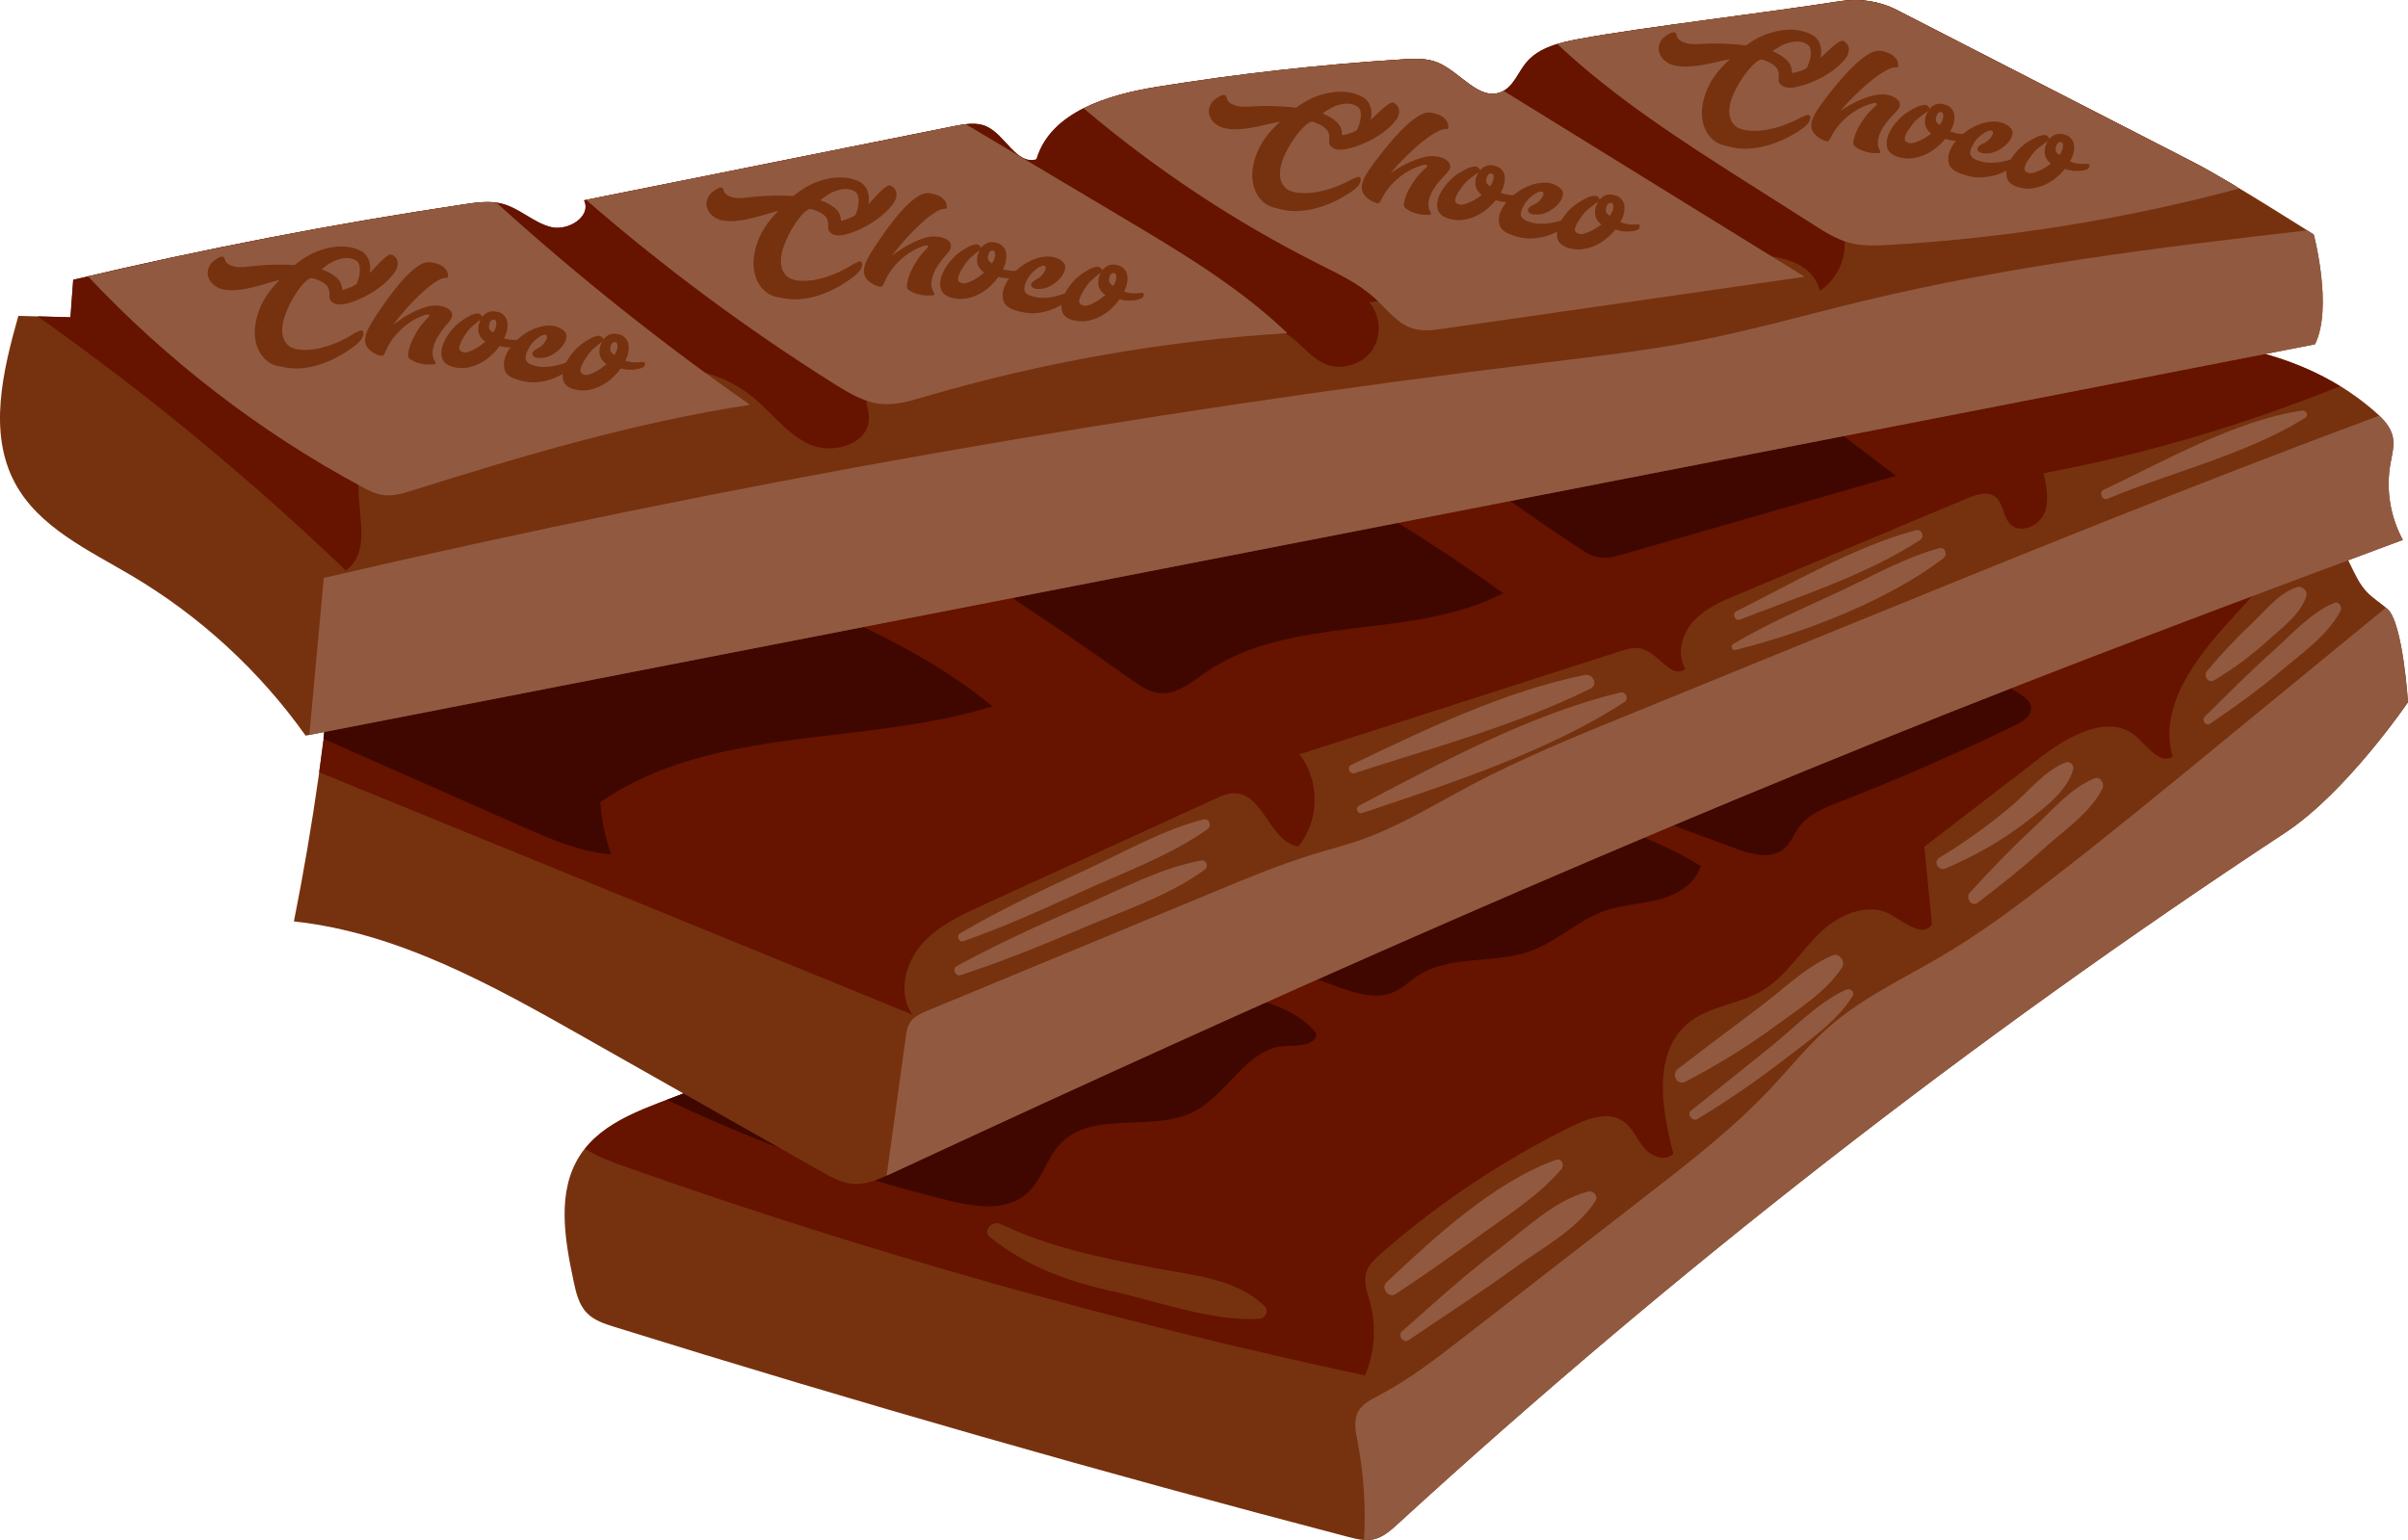 <?xml version="1.0" encoding="UTF-8"?> <svg xmlns="http://www.w3.org/2000/svg" id="_Слой_1" data-name="Слой 1" viewBox="0 0 809.74 517.92"><defs><style> .cls-1 { fill: #76320f; } .cls-1, .cls-2, .cls-3, .cls-4 { stroke-width: 0px; } .cls-2 { fill: #661300; } .cls-3 { fill: #3f0700; } .cls-4 { fill: #915a40; } </style></defs><g><path class="cls-1" d="m809.74,236.1s-1.72-26.62-6.84-31.24c-2.24-2.03-4.9-3.58-6.98-5.78-4.81-5.08-5.98-12.98-11.25-17.59-44.7-14.51-97.08-21.73-143.26-12.99-46.18,8.74-90.36,25.83-133.34,44.86-78.8,34.88-154.58,76.57-226.22,124.45-16.12,10.77-32.2,21.95-50.17,29.21-13.39,5.41-28.84,9.44-36.68,21.57-7.86,12.17-5.14,28.06-2.13,42.23.82,3.86,1.75,7.94,4.51,10.77,2.42,2.49,5.89,3.61,9.21,4.65,81.69,25.44,163.97,48.99,246.75,70.63,2.77.72,5.66,1.45,8.45.86,3.23-.68,5.82-3.01,8.26-5.23,93.06-85.23,192.92-163.03,298.33-232.4,20.81-13.7,41.37-43.96,41.37-43.96Z"></path><g><path class="cls-4" d="m469.33,435.16c10.27-6.69,20.1-13.81,30.06-20.96,8.9-6.39,18.56-12.65,25.68-21.06,1.08-1.27.1-3.77-1.8-3.09-21.1,7.6-40.83,26-56.99,41.17-2.06,1.93.63,5.52,3.05,3.95h0Z"></path><path class="cls-4" d="m473.64,450.7c11.96-8.11,24.04-15.87,35.76-24.37,9.16-6.64,20.89-12.82,27.1-22.43,1.05-1.63-.68-3.6-2.43-3.16-11.05,2.78-20.74,12.22-29.7,19.06-11.52,8.8-22.15,18.36-32.96,27.99-1.55,1.38.49,4.08,2.24,2.9h0Z"></path><path class="cls-4" d="m566.89,363.71c10.59-5.55,20.56-11.62,30.19-18.72,7.74-5.7,17.08-11.49,22.34-19.63,1.22-1.88-.86-5.02-3.13-4.07-9.18,3.85-16.95,11.74-24.9,17.66-9.07,6.75-18.04,13.58-27.03,20.43-2.52,1.92-.41,5.88,2.54,4.34h0Z"></path><path class="cls-4" d="m570.85,376.31c10.04-6.12,19.59-12.62,28.9-19.82,8.06-6.24,17.75-12.71,23.19-21.47.91-1.47-.83-2.79-2.18-2.18-9.3,4.24-17.19,12.61-25.1,19.01-8.96,7.25-17.98,14.45-26.99,21.64-1.61,1.28.46,3.86,2.18,2.82h0Z"></path><path class="cls-4" d="m654.36,292.05c9.45-4.18,18.31-8.98,26.52-15.31,6.08-4.68,14.06-10.27,16.26-17.95.38-1.33-.98-2.93-2.4-2.4-7.2,2.71-12.46,9.73-18.28,14.62-7.61,6.38-15.7,12.31-24.23,17.4-2.38,1.42-.3,4.7,2.12,3.63h0Z"></path><path class="cls-4" d="m665,303.6c7.61-5.8,14.98-11.61,22.07-18.05,6.67-6.07,15.79-12.13,19.89-20.29.82-1.63-.59-4.3-2.66-3.47-7.96,3.21-13.92,10.48-20.13,16.24-7.65,7.11-14.77,14.45-21.78,22.19-1.54,1.7.57,4.94,2.61,3.38h0Z"></path><path class="cls-4" d="m744.62,228.75c6.35-3.85,12.07-8,17.58-13.01,4.79-4.36,11.26-8.84,13.33-15.19.59-1.8-1.31-3.65-3.09-3.09-6.06,1.89-10.46,7.74-14.97,11.98-5.46,5.14-10.45,10.44-15.27,16.17-1.39,1.65.36,4.39,2.42,3.14h0Z"></path><path class="cls-4" d="m743.19,243.4c8.03-5.54,15.95-11.09,23.38-17.42,7.06-6.01,16.12-12.18,20.47-20.52.66-1.26-.48-3.39-2.09-2.71-8.1,3.41-14.3,10.59-20.77,16.37-7.89,7.05-15.3,14.49-22.79,21.95-1.16,1.16.38,3.32,1.8,2.34h0Z"></path></g><path class="cls-2" d="m459.04,462.58c3.27-7.84,3.84-16.78,1.57-24.96-.85-3.06-2.08-6.23-1.3-9.31.72-2.81,2.98-4.92,5.16-6.83,19.39-16.95,41-31.35,64.1-42.72,5.46-2.69,12.27-5.13,17.29-1.69,3.15,2.16,4.56,6.04,6.99,8.98,2.43,2.94,7.38,4.75,9.85,1.85-4.07-15.14-7-34.17,5.21-44.01,6.96-5.61,16.77-6.1,24.49-10.62,7.82-4.58,12.7-12.76,19.13-19.14,6.44-6.38,16.58-11.05,24.39-6.47,4.61,2.71,11.22,7.82,13.72,3.09-.85-8.67-1.7-17.33-2.55-26,13.26-10.19,26.52-20.38,39.78-30.57,9.26-7.11,22.75-14.22,31.49-6.48,3.81,3.37,7.99,9.53,12.24,6.73-4.92-16.75,7.75-33.11,19.52-46.01,8.93-9.79,17.86-19.57,26.79-29.36-42.93-12.86-91.97-18.82-135.5-10.58-46.18,8.74-90.36,25.83-133.34,44.86-78.8,34.88-154.58,76.57-226.22,124.45-16.12,10.77-32.2,21.95-50.17,29.21-12.5,5.05-26.7,8.98-34.92,19.33,4.01,2.59,8.58,4.31,13.11,5.91,81.42,28.8,164.72,52.3,249.18,70.33Z"></path><path class="cls-4" d="m802.29,204.37c-18.64,15.29-37.28,30.59-55.92,45.88-18.68,15.33-37.37,30.66-56.48,45.44-11.81,9.13-23.81,18.07-36.66,25.68-12.77,7.56-26.46,13.86-37.69,23.57-7.41,6.41-13.55,14.14-20.27,21.28-12.41,13.19-26.78,24.34-41.09,35.44-20.75,16.09-41.5,32.18-62.25,48.28-9.04,7.01-18.14,14.06-28.27,19.36-2.64,1.38-5.51,2.8-6.93,5.42-1.6,2.97-.88,6.59-.24,9.9,2.11,10.93,2.83,22.12,2.21,33.24,1.03.07,2.07.07,3.09-.15,3.23-.68,5.82-3.01,8.26-5.23,93.06-85.23,192.92-163.03,298.33-232.4,20.81-13.7,41.37-43.96,41.37-43.96,0,0-1.72-26.62-6.84-31.24-.2-.18-.42-.32-.62-.49Z"></path><g><path class="cls-3" d="m449.67,331.8c6.15,2.23,13.06,4.45,19.05,1.8,2.96-1.31,5.31-3.68,8.02-5.45,10.92-7.16,25.67-3.86,37.95-8.31,9.01-3.26,16.16-10.52,25.22-13.62,5.86-2.01,12.2-2.17,18.19-3.78,5.99-1.61,12.07-5.28,13.75-11.25-41.81-25.43-95.23-23.08-140.3-41.26-27.29,13.98-54.14,28.79-80.53,44.41,10.03,5.24,20.73,9.2,31.39,13.07,22.42,8.13,44.83,16.26,67.25,24.39Z"></path><path class="cls-3" d="m600,285.37c2.15-1.87,3.13-4.71,4.79-7.02,3.25-4.54,8.77-6.73,13.98-8.75,20.06-7.79,39.79-16.42,59.13-25.85,2.52-1.23,5.46-3.2,5.08-5.98-.24-1.79-1.82-3.06-3.32-4.07-11.55-7.77-25.28-11.49-38.73-15.09-29.53-7.89-59.06-15.79-88.59-23.68-14.91,5.76-29.66,11.96-44.26,18.43-15.74,6.97-31.33,14.28-46.82,21.79,40.2,18.41,81.12,35.24,122.68,50.31,5.29,1.92,11.81,3.62,16.06-.08Z"></path><path class="cls-3" d="m345.16,401.5c5.22-4.51,6.77-12.06,11.56-17.02,10.9-11.28,30.91-3.47,44.83-10.69,11.44-5.94,17.9-21.57,30.78-22.02,4.16-.15,10.28-.04,10.32-4.2-5.44-7-14.5-9.91-23-12.44-30.4-9.05-60.8-18.11-91.19-27.16-15.7,9.68-31.27,19.58-46.61,29.83-16.12,10.77-32.2,21.95-50.17,29.21-2.42.98-4.9,1.91-7.39,2.86,30.25,14.45,61.96,25.82,94.51,33.83,8.91,2.19,19.41,3.79,26.35-2.21Z"></path></g><path class="cls-1" d="m332.97,416.13c12.22,9.73,25.81,14.74,40.99,18.11,15.35,3.4,33.84,10.25,49.49,9.28,2.09-.13,3.42-2.7,1.78-4.29-9.68-9.41-24.89-10.45-37.66-12.92-17.54-3.39-34.88-6.94-51.13-14.69-2.71-1.29-6.22,2.34-3.48,4.51h0Z"></path></g><g><path class="cls-1" d="m803.82,156.02c.54-3.06,1.45-6.19.78-9.23-.75-3.37-3.31-6.01-5.91-8.29-34.31-30.13-85.73-26.63-131.02-20.79-177.47,22.91-380.84,53.32-555,94.42-2.77,32.81-7.39,65.46-13.84,97.75,34.98,3.74,66.71,21.45,97.32,38.79,26.7,15.12,53.4,30.24,80.1,45.37,3.33,1.89,6.81,3.82,10.63,4.11,4.46.34,8.75-1.59,12.8-3.48,125.27-58.22,251.54-114.43,380.23-164.64,42.53-16.59,85.31-32.53,128.09-48.46-4.22-7.72-5.72-16.89-4.19-25.55Z"></path><g><path class="cls-4" d="m323.99,316.52c13.29-4.71,25.99-10.34,38.8-16.25,14.33-6.61,30.3-12.26,43.19-21.37,1.62-1.14.69-3.84-1.39-3.3-13.73,3.54-26.54,10.96-39.38,16.9-14.41,6.67-28.63,13.36-42.34,21.35-1.39.81-.47,3.24,1.13,2.67h0Z"></path><path class="cls-4" d="m323.01,327.93c14.24-4.63,27.92-10.25,41.7-16.1,13.51-5.73,28.44-10.66,40.35-19.32,1.55-1.13.64-3.46-1.3-3.09-13.57,2.56-26.58,9.53-39.19,15.04-14.56,6.36-28.89,12.81-42.83,20.45-1.62.89-.53,3.61,1.27,3.02h0Z"></path><path class="cls-4" d="m455.49,260.01c26.36-8.58,54.45-16.11,79.37-28.44,2.67-1.32.71-5.11-1.93-4.57-27.21,5.54-53.71,18.33-78.6,30.27-1.53.73-.46,3.27,1.16,2.74h0Z"></path><path class="cls-4" d="m457.99,273.45c28.94-9.71,62.56-20.65,88.19-37.3,1.68-1.09.62-3.71-1.36-3.23-29.82,7.07-60.93,23.87-87.87,38.07-1.33.7-.42,2.95,1.04,2.46h0Z"></path><path class="cls-4" d="m585.09,208.39c19.98-7.9,42.49-15.01,60.53-26.75,1.68-1.1.65-3.86-1.39-3.31-20.81,5.61-41.13,17.64-60.32,27.24-1.53.77-.45,3.46,1.19,2.81h0Z"></path><path class="cls-4" d="m583.62,218.58c22.89-5.76,51.06-16.47,69.83-30.8,1.56-1.19.76-3.96-1.42-3.38-11.53,3.11-22.29,9.31-33.09,14.34-12.2,5.69-24.58,10.96-36.15,17.87-1.05.63-.36,2.27.83,1.97h0Z"></path><path class="cls-4" d="m708.66,167.75c21.39-8.93,46.78-14.96,66.46-27.19,1.37-.85.41-2.68-1.04-2.46-22.57,3.33-46.18,16.99-66.7,26.63-1.67.79-.46,3.75,1.27,3.02h0Z"></path></g><path class="cls-2" d="m309.57,317.98c5.42-6.41,13.31-10.1,20.95-13.59,25.96-11.89,51.92-23.77,77.89-35.66,2.25-1.03,4.61-2.08,7.08-1.95,9.56.5,11.66,16.62,21.15,17.82,7.11-8.59,7.25-22.19.32-30.92,35.86-11.53,71.73-23.05,107.59-34.58,2.61-.84,5.44-1.68,8.03-.79,5.35,1.84,9.92,10.34,14.14,6.58-3.02-4.99-1.14-11.76,2.81-16.05,3.95-4.29,9.5-6.67,14.88-8.92,25.74-10.79,51.47-21.59,77.21-32.38,2.99-1.25,6.65-2.44,9.26-.52,2.9,2.13,2.61,6.78,5.17,9.3,3.3,3.25,9.41.71,11.29-3.52,1.88-4.23.87-9.12-.17-13.64,34.1-6.41,67.53-16.27,99.7-29.28-33.65-20.65-78.84-17.37-119.18-12.16-177.47,22.91-380.84,53.32-555,94.42-1.34,15.9-3.14,31.77-5.35,47.58,66.49,27.17,132.99,54.33,199.48,81.5-4.85-6.85-2.65-16.82,2.77-23.22Z"></path><path class="cls-4" d="m803.82,156.02c.54-3.06,1.45-6.19.78-9.23-.61-2.76-2.46-5.02-4.53-7.01-62.41,23.17-124.09,48.25-185.73,73.39-22.26,9.08-44.52,18.16-66.78,27.24-17.97,7.33-35.97,14.67-53.12,23.76-12.02,6.37-23.67,13.61-36.48,18.16-5.4,1.92-10.96,3.33-16.43,5.01-11.04,3.38-21.73,7.81-32.39,12.24-32.45,13.45-64.9,26.91-97.35,40.36-2.09.87-4.29,1.82-5.59,3.67-1.09,1.55-1.38,3.51-1.64,5.38-2.14,15.46-4.28,30.93-6.42,46.39.52-.24,1.05-.46,1.56-.7,125.27-58.22,251.54-114.43,380.23-164.64,42.53-16.59,85.31-32.53,128.09-48.46-4.22-7.72-5.72-16.89-4.19-25.55Z"></path><g><path class="cls-3" d="m537.28,187.37c2.9.58,5.88-.25,8.73-1.06,30.49-8.76,60.99-17.53,91.48-26.29-14.26-10.88-28.51-21.76-42.77-32.64-38.96,5.31-78.74,10.98-118.84,17.03,17.77,14.08,36.12,27.41,55.06,39.87,1.97,1.3,4.02,2.62,6.34,3.08Z"></path><path class="cls-3" d="m389.97,233.1c5.76.53,10.69-3.69,15.45-6.98,28.63-19.8,69.15-10.6,100.05-26.61-24.71-17.87-50.85-33.75-78.01-47.63-43.38,6.86-86.83,14.21-129.77,22.04,28.16,17.22,55.73,35.39,82.61,54.56,2.94,2.1,6.07,4.28,9.67,4.62Z"></path><path class="cls-3" d="m205.52,287.32c-2.04-5.65-3.27-11.59-3.64-17.59,37.53-25.94,88.28-18.7,131.88-32.17-28.88-23.76-65.19-35.65-99.14-51.67-41.7,8.23-82.6,16.95-121.95,26.24-1.03,12.13-2.39,24.24-3.93,36.32,22.33,9.86,44.67,19.73,67,29.59,9.56,4.22,19.36,8.51,29.78,9.28Z"></path></g></g><g><path class="cls-1" d="m778.07,78.88s-28.15-17.98-40.31-24.22c-33.27-17.08-66.55-34.17-99.82-51.25-5.87-3.01-12.55-4.06-19.07-3.03-25.69,4.04-66.61,8.82-87.28,12.62-6.73,1.24-14.03,2.8-18.39,8.07-2.75,3.32-4.25,8.01-8.17,9.78-7.6,3.44-14.01-6.78-21.75-9.87-3.65-1.46-7.72-1.26-11.65-1.01-27.6,1.74-55.11,4.81-82.41,9.22-16.52,2.66-35.95,8.36-40.7,24.4-6.79,1.99-10.45-8.29-16.93-11.12-3.32-1.45-7.14-.76-10.7-.05-41.5,8.32-83,16.63-124.5,24.95,2.64,5.43-5.41,10.51-11.25,8.97-5.84-1.54-10.43-6.28-16.27-7.81-4.09-1.07-8.42-.47-12.6.16-44.22,6.61-88.16,15.09-131.66,25.41-.31,4.2-.62,8.41-.93,12.61-5.84-.16-11.67-.32-17.51-.48-5.21,18.5-10.23,39.2-1.17,56.15,8.03,15.01,24.78,22.63,39.42,31.31,22.91,13.57,42.93,32,58.35,53.71,225.22-43.87,450.45-87.73,675.67-131.6,6.13-12.21-.39-36.91-.39-36.91Z"></path><path class="cls-4" d="m570.56,114.65c-16.88,3.28-33.98,5.23-51.05,7.3-138.05,16.71-275.19,40.89-410.62,72.4-1.62,17.6-3.25,35.2-4.87,52.8,224.81-43.79,449.63-87.57,674.44-131.36,6.13-12.21-.39-36.91-.39-36.91,0,0-.84-.54-2.21-1.4-50.08,5.72-100.2,11.93-149.19,23.71-18.7,4.5-37.22,9.8-56.11,13.47Z"></path><path class="cls-2" d="m123.19,152.08c2.77-4.24,7.67-6.51,12.36-8.44,19.37-8,39.55-14.02,60.13-17.94,19.22-3.66,40.98-4.92,56.46,7.04,6.89,5.32,12.08,12.99,19.98,16.65,7.9,3.66,20.12-.06,20.06-8.77-.02-2.89-1.42-5.77-.71-8.57.92-3.65,4.89-5.49,8.42-6.79,29.13-10.66,59.69-17.39,90.61-19.94,15.69-1.29,33.04-1,45.06,9.18,3.23,2.73,6.02,6.15,9.9,7.83,5.41,2.34,12.33.44,15.78-4.34,3.45-4.78,3.08-11.94-.85-16.34,40.04-5.1,80.08-10.2,120.12-15.3,12.17-1.55,28.5-.47,31.46,11.44,6.64-4.26,9.92-13.12,7.66-20.68,44.46,4.03,89.69-1,132.24-14.46-5.35-3.19-10.45-6.13-14.1-8.01-33.27-17.08-66.55-34.17-99.82-51.25-5.87-3.01-12.55-4.06-19.07-3.03-25.69,4.04-66.61,8.82-87.28,12.62-6.73,1.24-14.03,2.8-18.39,8.07-2.75,3.32-4.25,8.01-8.17,9.78-7.6,3.44-14.01-6.78-21.75-9.87-3.65-1.46-7.72-1.26-11.65-1.01-27.6,1.74-55.11,4.81-82.41,9.22-16.52,2.66-35.95,8.36-40.7,24.4-6.79,1.99-10.45-8.29-16.93-11.12-3.32-1.45-7.14-.76-10.7-.05-41.5,8.32-83,16.63-124.5,24.95,2.64,5.43-5.41,10.51-11.25,8.97-5.84-1.54-10.43-6.28-16.27-7.81-4.09-1.07-8.42-.47-12.6.16-44.22,6.61-88.16,15.09-131.66,25.41-.31,4.2-.62,8.41-.93,12.61-3.69-.1-7.37-.2-11.06-.3,36.6,25.86,71.29,54.43,103.63,85.46,11.55-7.97-.73-28.02,6.94-39.77Z"></path><g><path class="cls-4" d="m610.05,75.72c3.67,2.33,7.41,4.69,11.6,5.85,4.48,1.24,9.21,1.03,13.84.77,39.7-2.3,79.15-8.68,117.57-18.95-5.78-3.47-11.38-6.71-15.31-8.73-33.27-17.08-66.55-34.17-99.82-51.25-5.87-3.01-12.55-4.06-19.07-3.03-25.69,4.04-66.61,8.82-87.28,12.62-2.62.48-5.33,1.02-7.92,1.8,19.32,18.16,42.01,32.73,64.49,47.01,7.3,4.63,14.59,9.27,21.89,13.9Z"></path><path class="cls-4" d="m462.39,100.36c4.07,3.74,7.57,8.61,12.87,10.16,3.27.95,6.77.48,10.15,0,40.48-5.82,80.96-11.63,121.43-17.45-33.75-20.85-67.51-41.69-101.26-62.54-.19.11-.36.23-.56.32-7.6,3.44-14.01-6.78-21.75-9.87-3.65-1.46-7.72-1.26-11.65-1.01-27.6,1.74-55.11,4.81-82.41,9.22-8.29,1.34-17.3,3.44-24.84,7.22,24.25,20.55,50.92,38.24,79.32,52.51,6.55,3.29,13.3,6.48,18.69,11.45Z"></path><path class="cls-4" d="m121.61,163.67c2.25,1.21,4.57,2.41,7.1,2.79,3.43.51,6.88-.55,10.19-1.59,37.2-11.71,74.74-22.85,113.29-28.74-29.79-20.82-58.25-43.53-85.2-67.92-3.53-.51-7.17-.06-10.72.47-42.53,6.36-84.79,14.49-126.66,24.28,26.61,28.3,57.77,52.33,92,70.71Z"></path><path class="cls-4" d="m296.23,135.83c4.97.49,9.9-1,14.7-2.41,39.69-11.65,80.69-18.84,121.97-21.39-16.29-15.56-35.84-27.23-55.2-38.75-17.64-10.5-35.29-21-52.93-31.5-1.3.15-2.61.37-3.88.62-41.27,8.27-82.54,16.54-123.82,24.81,26.25,22.78,54.24,43.55,83.68,62.03,4.79,3.01,9.84,6.03,15.47,6.59Z"></path></g><g><path class="cls-1" d="m121.99,111.4c.28.39.3.96.06,1.68-.24.73-.88,1.56-1.91,2.52-1.27,1.08-2.83,2.19-4.68,3.33-1.85,1.14-3.89,2.15-6.11,3.03-2.23.87-4.6,1.47-7.12,1.81-2.52.33-5.14.16-7.86-.51-2.24-.24-4.14-1.22-5.7-2.95-1.57-1.72-2.53-3.93-2.89-6.62-.35-2.7.07-5.74,1.27-9.15,1.2-3.41,3.52-6.88,6.95-10.42-2.1.58-4.26,1.2-6.48,1.84-2.22.65-4.36,1.12-6.41,1.43-2.05.3-3.94.31-5.66.02-1.73-.29-3.15-1.06-4.28-2.29-.76-.88-1.19-1.82-1.3-2.81-.13-.83.04-1.75.52-2.78.47-1.03,1.59-2.03,3.34-3.03.24-.13.53-.2.89-.22.36-.02.65.16.86.54.07.36.22.73.43,1.11.21.38.56.72,1.04,1.01.48.29,1.13.52,1.95.71.82.18,1.84.24,3.07.18,1.68-.21,3.45-.39,5.34-.56,1.66-.15,3.51-.23,5.55-.26,2.03-.02,4.11.02,6.23.12,2.6-2.15,5.13-3.68,7.58-4.6,2.45-.92,4.68-1.45,6.7-1.59,2.02-.14,3.77,0,5.27.41,1.49.42,2.58.87,3.28,1.34,1.06.77,1.8,1.79,2.21,3.07.4,1.27.47,2.63.21,4.07.8-.82,1.57-1.65,2.33-2.48.76-.83,1.46-1.54,2.11-2.14.65-.59,1.22-1.04,1.74-1.35.52-.3.97-.36,1.37-.18.78.43,1.31.98,1.62,1.67.25.56.29,1.31.12,2.25s-.85,2.07-2.02,3.4c-1,1.13-2.12,2.2-3.37,3.19-1.26,1-2.6,1.91-4.03,2.72-1.44.82-2.89,1.53-4.35,2.11-1.46.59-2.86,1.01-4.19,1.28-1.46.19-2.52.12-3.17-.2-.65-.32-1.12-.68-1.4-1.08-.27-.45-.38-1.01-.33-1.69.06-.73,0-1.37-.18-1.92-.1-.25-.2-.47-.3-.66,0-.34-.48-.86-1.42-1.55-.94-.69-2.3-1.25-4.06-1.7-.72.04-1.64.67-2.76,1.89-1.12,1.22-2.21,2.74-3.3,4.54-1.08,1.8-2.01,3.73-2.78,5.79-.77,2.06-1.13,3.98-1.07,5.76.06,1.78.66,3.27,1.8,4.45,1.13,1.18,3.06,1.77,5.77,1.75,1.78-.01,3.51-.22,5.19-.62,1.68-.4,3.24-.9,4.71-1.48,1.46-.59,2.78-1.2,3.97-1.84,1.19-.64,2.15-1.2,2.88-1.7.47-.25,1-.5,1.58-.74.58-.24.98-.22,1.22.06Zm-2.03-23.61c-.82-.61-1.82-.94-3.02-.99-.99-.06-2.22.15-3.7.65-1.48.5-3.19,1.54-5.12,3.13,1.94.65,3.58,1.52,4.91,2.62,1.33,1.1,2,2.54,2.03,4.32.46-.15.94-.29,1.47-.41.46-.15.97-.34,1.55-.57.58-.24,1.19-.58,1.85-1.03.24-.53.46-1.14.66-1.85.2-.7.33-1.41.39-2.12.06-.7.03-1.39-.09-2.08-.12-.68-.43-1.24-.92-1.67Z"></path><path class="cls-1" d="m128,119.63c-.21-.03-.56-.15-1.06-.32-.5-.18-1.01-.43-1.52-.75-.51-.32-1.02-.74-1.53-1.27-.51-.52-.84-1.14-.99-1.86-.18-.6-.2-1.26-.06-1.98.13-.72.35-1.43.66-2.15.31-.72.65-1.39,1.02-2.04.37-.65.7-1.2,1-1.66.11-.21.51-.83,1.2-1.88.69-1.04,1.55-2.29,2.56-3.73,1.02-1.44,2.15-2.97,3.42-4.6,1.26-1.62,2.55-3.12,3.87-4.47,1.32-1.36,2.61-2.47,3.88-3.36,1.27-.88,2.4-1.34,3.41-1.38.07.01.18,0,.32-.03.14.03.29.04.47.04s.41.03.68.09c.48.09,1.03.22,1.64.39.61.17,1.18.43,1.72.79.54.35,1.01.82,1.4,1.37.39.56.59,1.26.57,2.12l-.03.17c-.02.11-.07.19-.15.23-.16.09-.29.12-.39.1-.1-.02-.23-.01-.38.02-.79.02-1.83.44-3.12,1.26-1.29.82-2.73,1.94-4.31,3.36-1.58,1.42-3.24,3.09-4.98,4.99-1.74,1.91-3.46,3.96-5.15,6.16.33-.28,1.06-.8,2.16-1.57,1.1-.77,2.37-1.53,3.79-2.3,1.42-.76,2.95-1.42,4.59-1.98,1.64-.56,3.15-.76,4.55-.62.91.06,1.74.24,2.47.54.6.23,1.14.56,1.63.99.49.44.73,1.05.72,1.85-.06.73-.61,1.66-1.64,2.78-1.03,1.12-1.99,2.4-2.9,3.83-1,1.53-1.64,3.08-1.93,4.66-.29,1.57-.08,2.92.64,4.02.11.19.19.41.26.65.06.24-.09.38-.45.43-.44.03-.96.06-1.57.09-.61.03-1.28,0-2.01-.12-.73-.11-1.5-.29-2.3-.56-.81-.27-1.59-.67-2.34-1.21-.31-.23-.48-.46-.51-.69-.03-.24-.06-.41-.11-.54.02-.51.13-1.18.32-2,.19-.82.53-1.79,1.02-2.9.49-1.11,1.16-2.34,2.02-3.7.85-1.35,2.03-2.78,3.52-4.28.17-.14.27-.29.29-.46.05-.27-.28-.39-1-.35-.29.06-.98.3-2.06.73-1.08.43-2.33,1.13-3.75,2.09-1.42.97-2.85,2.23-4.28,3.8-1.43,1.56-2.64,3.48-3.63,5.76-.44,1.23-.99,1.7-1.65,1.41Z"></path><path class="cls-1" d="m168.43,105.26c.32.18.59.37.8.58.21.21.46.49.75.83.33.52.54,1.12.63,1.79.09.67.09,1.34,0,2.01-.09.67-.24,1.3-.46,1.89s-.43,1.06-.64,1.42c.47.15.98.27,1.53.37.48.09,1.06.15,1.73.19.67.04,1.41,0,2.21-.15.5-.02.86.02,1.05.11.12.14.14.41.06.83-.08.41-.31.73-.71.94-.85.35-1.78.58-2.8.68-1.09.14-2.26.1-3.5-.13-.48-.09-.82-.18-1.02-.27l-.27.29c-.09.1-.18.21-.27.34-.1.12-.2.27-.29.41-.47.6-1.17,1.34-2.12,2.22-.95.88-2.07,1.69-3.39,2.42-1.31.73-2.78,1.26-4.41,1.58-1.63.33-3.39.23-5.29-.29-1.75-.55-2.85-1.45-3.29-2.71-.44-1.25-.44-2.62.02-4.11.45-1.49,1.23-2.99,2.33-4.5,1.09-1.51,2.35-2.8,3.76-3.85.5-.37,1.02-.73,1.59-1.08.56-.35,1.16-.7,1.8-1.04.47-.2,1.05-.39,1.77-.57.71-.18,1.27-.03,1.68.44.25.16.38.32.39.46,0,.15,0,.27-.02.38,1.15-1.56,2.59-2.24,4.33-2.03l.72.13c.55.1.99.24,1.31.41Zm-5.58,9.94c.24-.13.36-.22.37-.28-.38-.24-.72-.53-1.01-.87-.3-.28-.58-.63-.82-1.05-.24-.41-.41-.92-.52-1.51-.02-.29-.03-.6-.04-.95,0-.35.02-.71.09-1.1-.04-.18.04-.42.24-.73.05-.27.13-.52.24-.73.11-.21.23-.44.35-.71-.19.25-.57.55-1.13.91-.27.29-.57.55-.89.78-.26.24-.56.5-.89.78-.34.28-.64.56-.91.86-.36.39-.73.86-1.12,1.42-.39.56-.8,1.2-1.21,1.92-.51.82-.88,1.68-1.12,2.58-.24.9.11,1.52,1.04,1.86.6.23,1.32.19,2.16-.11.84-.3,1.58-.65,2.22-1.05.78-.37,1.76-1.05,2.94-2.03Zm2.98-3.39c.67-.91,1.02-1.84,1.06-2.8.03-.97-.23-1.47-.79-1.52-.56-.05-.99.22-1.27.79-.29.58-.41,1.15-.38,1.73-.01.46.23.9.72,1.33.24.22.46.37.66.47Z"></path><path class="cls-1" d="m194.06,120.89c.35.41.23.87-.37,1.39-.6.57-1.51,1.33-2.72,2.28-1.21.95-2.67,1.79-4.37,2.53-1.71.74-3.66,1.22-5.88,1.44-2.21.22-4.63-.12-7.24-1-2.01-.66-3.26-1.65-3.72-2.96-.47-1.32-.45-2.74.04-4.28.5-1.53,1.38-3.03,2.65-4.48,1.27-1.45,2.63-2.67,4.1-3.65.89-.58,1.88-1.09,2.96-1.55,1.08-.46,2.19-.78,3.33-.97,1.14-.19,2.27-.2,3.37-.02,1.1.18,2.13.61,3.07,1.3.94.69,1.33,1.55,1.18,2.58-.15,1.03-.63,2.03-1.41,3-.79.97-1.78,1.83-2.99,2.58s-2.35,1.16-3.44,1.25c-1.16.13-1.98.11-2.44-.07-.47-.17-.78-.38-.95-.65l-.09-.1c-.21-.44-.15-.85.18-1.25.32-.4.8-.77,1.44-1.11.3-.12.68-.34,1.14-.69.45-.35.85-.74,1.18-1.2.33-.45.57-.89.73-1.32.15-.43.15-.8,0-1.12-.17-.26-.53-.31-1.09-.16-.56.15-1.15.46-1.77.91-.62.46-1.24,1.03-1.87,1.71s-1.12,1.42-1.47,2.21c-.78,1.51-1.05,2.66-.8,3.45.25.79.91,1.37,1.97,1.74,1.47.5,2.91.74,4.3.71,1.39-.03,2.71-.18,3.93-.47,1.23-.29,2.34-.62,3.34-1.01,1-.39,1.81-.75,2.44-1.09.16-.09.36-.13.62-.15.25,0,.47.06.66.21Z"></path><path class="cls-1" d="m209.18,112.81c.32.18.59.37.8.58.21.21.46.49.75.82.33.52.54,1.12.63,1.79.09.67.09,1.34,0,2.01-.09.67-.24,1.3-.46,1.89-.21.59-.43,1.06-.64,1.42.47.15.98.27,1.53.37.48.09,1.06.15,1.73.19.67.04,1.41,0,2.22-.15.5-.02.85.02,1.05.11.12.14.14.41.06.82-.08.41-.31.73-.71.94-.85.35-1.78.59-2.8.68-1.09.14-2.26.1-3.5-.13-.48-.09-.82-.18-1.02-.27l-.27.29c-.09.1-.18.21-.27.34-.1.12-.2.27-.29.41-.47.6-1.17,1.34-2.12,2.22-.95.88-2.07,1.69-3.39,2.42-1.31.73-2.78,1.26-4.41,1.58-1.63.33-3.39.23-5.29-.29-1.75-.56-2.85-1.46-3.29-2.71-.44-1.25-.44-2.62.02-4.11.45-1.49,1.23-2.99,2.33-4.5,1.1-1.51,2.35-2.8,3.76-3.85.5-.37,1.02-.73,1.59-1.08.56-.35,1.16-.7,1.8-1.04.47-.2,1.05-.39,1.77-.57.71-.18,1.27-.03,1.68.44.25.16.38.32.4.46,0,.15,0,.27-.02.38,1.15-1.56,2.59-2.24,4.33-2.03l.72.13c.55.1.99.24,1.31.41Zm-5.58,9.94c.24-.13.36-.22.37-.27-.38-.24-.72-.53-1.01-.88-.3-.28-.58-.63-.82-1.05-.24-.41-.41-.92-.52-1.51-.02-.29-.03-.6-.04-.95,0-.34.03-.71.09-1.1-.04-.18.04-.42.24-.73.05-.27.13-.52.24-.73.11-.21.23-.44.35-.71-.19.25-.57.55-1.13.91-.27.29-.57.55-.89.78-.26.24-.56.5-.89.78-.34.28-.64.56-.91.86-.36.39-.73.86-1.12,1.42-.39.56-.8,1.2-1.21,1.92-.51.82-.88,1.68-1.12,2.58-.24.9.11,1.52,1.04,1.86.6.23,1.32.19,2.16-.11.84-.3,1.58-.65,2.22-1.05.78-.37,1.76-1.05,2.94-2.03Zm2.98-3.39c.67-.91,1.02-1.84,1.06-2.8.03-.97-.23-1.47-.79-1.52-.56-.05-.99.22-1.27.79-.29.58-.41,1.15-.38,1.73-.01.46.23.9.72,1.33.24.22.46.37.66.47Z"></path></g><g><path class="cls-1" d="m289.72,88.17c.28.39.3.96.06,1.68-.24.73-.88,1.56-1.91,2.52-1.27,1.08-2.83,2.19-4.68,3.33-1.85,1.14-3.89,2.15-6.11,3.03-2.23.87-4.6,1.47-7.12,1.81-2.52.33-5.14.16-7.87-.51-2.24-.24-4.14-1.22-5.7-2.95-1.57-1.72-2.53-3.93-2.89-6.62-.35-2.7.07-5.74,1.27-9.15,1.2-3.41,3.52-6.88,6.95-10.42-2.1.58-4.26,1.2-6.48,1.84-2.22.65-4.36,1.12-6.41,1.43-2.05.3-3.94.31-5.66.02-1.73-.29-3.15-1.06-4.28-2.29-.76-.88-1.19-1.82-1.29-2.81-.13-.82.04-1.75.52-2.78.47-1.03,1.59-2.03,3.34-3.03.24-.13.53-.2.89-.22.36-.02.65.16.86.54.07.36.22.73.43,1.11.21.38.56.72,1.04,1.01.48.29,1.13.52,1.95.71.82.18,1.84.24,3.06.18,1.68-.21,3.45-.39,5.34-.56,1.66-.15,3.51-.23,5.55-.26,2.03-.02,4.11.02,6.23.12,2.6-2.15,5.13-3.68,7.58-4.6,2.45-.92,4.68-1.45,6.7-1.59,2.02-.14,3.77,0,5.27.41,1.49.42,2.58.87,3.28,1.34,1.06.77,1.8,1.79,2.21,3.07.4,1.27.47,2.63.21,4.07.79-.82,1.57-1.65,2.33-2.48.76-.83,1.46-1.54,2.11-2.14s1.22-1.04,1.74-1.35c.52-.3.97-.36,1.37-.18.78.43,1.31.98,1.62,1.67.25.56.29,1.31.12,2.25s-.85,2.07-2.02,3.4c-1,1.13-2.12,2.2-3.37,3.19-1.26,1-2.6,1.91-4.03,2.72-1.44.82-2.89,1.53-4.35,2.11-1.46.59-2.86,1.01-4.19,1.28-1.46.19-2.52.12-3.17-.2-.65-.32-1.12-.68-1.4-1.08-.27-.45-.38-1.01-.33-1.69.06-.73,0-1.37-.18-1.92-.1-.25-.2-.47-.3-.66,0-.34-.48-.86-1.42-1.55-.94-.69-2.3-1.25-4.07-1.7-.72.04-1.64.67-2.76,1.89-1.12,1.22-2.21,2.74-3.3,4.54-1.08,1.8-2.01,3.73-2.78,5.79-.77,2.06-1.13,3.98-1.07,5.76.06,1.78.66,3.27,1.8,4.45,1.13,1.18,3.06,1.77,5.77,1.75,1.78-.01,3.51-.22,5.19-.62,1.68-.4,3.24-.9,4.71-1.48,1.46-.59,2.78-1.2,3.97-1.84,1.19-.64,2.15-1.2,2.88-1.7.47-.25,1-.5,1.58-.74s.98-.22,1.22.06Zm-2.03-23.61c-.82-.61-1.82-.94-3.02-.99-.99-.06-2.22.15-3.7.65-1.48.5-3.19,1.54-5.12,3.13,1.94.65,3.58,1.52,4.91,2.62,1.33,1.1,2.01,2.54,2.03,4.32.46-.14.94-.29,1.47-.41.46-.14.97-.34,1.55-.57.58-.24,1.19-.58,1.85-1.03.24-.53.46-1.14.66-1.85.2-.7.33-1.41.39-2.12.06-.7.03-1.39-.09-2.08-.12-.68-.43-1.24-.92-1.67Z"></path><path class="cls-1" d="m295.73,96.4c-.21-.03-.56-.15-1.06-.32-.5-.18-1.01-.43-1.52-.75-.51-.32-1.02-.74-1.53-1.27-.51-.52-.84-1.14-.99-1.86-.18-.6-.2-1.26-.06-1.98.13-.72.35-1.43.66-2.15.31-.72.65-1.39,1.02-2.04.37-.65.7-1.2,1-1.66.11-.21.51-.83,1.2-1.88.69-1.04,1.55-2.29,2.56-3.73,1.02-1.44,2.15-2.97,3.42-4.59,1.26-1.62,2.55-3.12,3.87-4.47,1.32-1.36,2.61-2.47,3.88-3.36,1.27-.88,2.4-1.34,3.41-1.38.07.01.18,0,.32-.03.14.03.29.04.47.04s.41.03.68.09c.48.09,1.03.22,1.64.39.61.17,1.18.43,1.72.79.54.35,1.01.82,1.4,1.37.39.56.59,1.27.57,2.12l-.03.17c-.02.11-.07.19-.15.23-.16.09-.29.12-.39.1-.1-.02-.23-.01-.38.02-.79.02-1.83.44-3.12,1.26-1.29.82-2.73,1.94-4.31,3.36-1.58,1.42-3.24,3.09-4.98,4.99-1.74,1.91-3.46,3.96-5.15,6.16.33-.28,1.06-.8,2.16-1.57,1.1-.77,2.37-1.53,3.79-2.3,1.42-.76,2.95-1.42,4.59-1.98,1.64-.56,3.15-.76,4.55-.62.91.06,1.74.24,2.47.54.6.23,1.14.56,1.63.99.49.44.73,1.05.72,1.85-.06.73-.61,1.66-1.64,2.78-1.03,1.12-1.99,2.4-2.9,3.83-1,1.53-1.64,3.08-1.93,4.66-.29,1.57-.08,2.92.64,4.02.11.19.19.41.26.65.06.24-.09.38-.45.43-.44.03-.96.06-1.57.09s-1.28,0-2.01-.12c-.73-.11-1.5-.29-2.3-.56-.81-.27-1.59-.67-2.34-1.21-.31-.23-.48-.46-.51-.69-.03-.24-.06-.41-.11-.54.02-.51.13-1.18.32-2,.19-.82.53-1.79,1.02-2.9.49-1.11,1.16-2.34,2.02-3.7.86-1.35,2.03-2.78,3.52-4.28.17-.14.26-.29.29-.46.05-.27-.28-.39-1-.35-.29.06-.98.3-2.06.73-1.08.43-2.33,1.13-3.75,2.09-1.42.97-2.85,2.23-4.28,3.8-1.43,1.56-2.64,3.48-3.63,5.76-.44,1.23-.99,1.7-1.65,1.41Z"></path><path class="cls-1" d="m336.17,82.03c.32.18.59.37.8.58.21.21.46.49.75.82.33.52.54,1.12.63,1.79.09.67.09,1.34,0,2.01-.09.67-.24,1.3-.46,1.89-.22.59-.43,1.06-.64,1.42.47.15.98.27,1.53.37.48.09,1.06.15,1.73.19.67.04,1.41,0,2.21-.15.5-.02.86.02,1.05.11.12.14.14.41.06.83-.08.41-.31.73-.71.94-.85.35-1.78.58-2.8.68-1.09.14-2.26.1-3.5-.13-.48-.09-.82-.18-1.02-.27l-.27.29c-.09.1-.18.21-.27.34-.1.12-.2.27-.29.41-.47.6-1.17,1.34-2.12,2.22-.95.88-2.07,1.69-3.39,2.42-1.31.73-2.78,1.26-4.41,1.58-1.63.33-3.39.23-5.29-.29-1.75-.55-2.85-1.45-3.29-2.71-.44-1.25-.44-2.62.02-4.11.45-1.49,1.23-2.99,2.33-4.5,1.09-1.51,2.35-2.8,3.76-3.85.5-.37,1.02-.73,1.59-1.08.56-.35,1.16-.7,1.8-1.04.47-.2,1.05-.39,1.77-.57.71-.18,1.27-.03,1.68.44.25.16.38.32.39.46,0,.15,0,.27-.02.38,1.15-1.56,2.59-2.24,4.33-2.03l.72.13c.55.1.99.24,1.31.41Zm-5.58,9.94c.24-.13.36-.22.37-.28-.38-.24-.72-.53-1.01-.87-.3-.28-.58-.63-.82-1.05-.24-.41-.41-.92-.52-1.51-.02-.29-.03-.6-.04-.95,0-.35.02-.71.09-1.1-.04-.18.04-.42.24-.73.05-.27.13-.52.24-.73.11-.21.23-.44.35-.71-.19.25-.57.55-1.13.91-.27.29-.57.55-.89.78-.26.24-.56.5-.89.78-.34.28-.64.56-.91.86-.36.39-.73.86-1.12,1.42-.39.56-.79,1.2-1.21,1.92-.51.82-.88,1.68-1.12,2.58-.24.9.11,1.52,1.04,1.86.6.23,1.32.19,2.16-.11.84-.3,1.58-.65,2.22-1.05.78-.37,1.76-1.05,2.94-2.03Zm2.98-3.39c.67-.91,1.02-1.84,1.06-2.8.03-.97-.23-1.47-.79-1.52-.56-.05-.99.22-1.27.79-.29.58-.41,1.15-.38,1.73-.01.46.23.9.72,1.33.24.22.46.37.66.47Z"></path><path class="cls-1" d="m361.79,97.66c.35.41.23.87-.37,1.39-.6.57-1.51,1.33-2.72,2.28-1.21.95-2.67,1.79-4.37,2.53-1.71.74-3.66,1.22-5.88,1.44-2.21.22-4.63-.12-7.24-1-2.01-.66-3.26-1.65-3.72-2.96-.47-1.32-.45-2.74.04-4.28.5-1.53,1.38-3.03,2.65-4.48,1.26-1.45,2.63-2.67,4.09-3.65.89-.58,1.88-1.09,2.96-1.55,1.08-.46,2.19-.78,3.33-.97,1.14-.19,2.27-.2,3.37-.02,1.1.18,2.13.61,3.07,1.3.94.69,1.33,1.55,1.18,2.58-.15,1.03-.63,2.03-1.41,3-.79.97-1.78,1.83-2.99,2.58-1.21.75-2.35,1.16-3.44,1.25-1.16.13-1.98.11-2.44-.07-.47-.17-.78-.38-.95-.65l-.09-.1c-.21-.44-.15-.85.18-1.25.32-.4.8-.76,1.44-1.11.3-.12.68-.34,1.14-.69.45-.35.85-.74,1.18-1.2.33-.45.57-.89.73-1.32.15-.43.15-.8,0-1.12-.17-.26-.53-.31-1.09-.16-.56.15-1.15.46-1.77.91-.62.46-1.24,1.03-1.87,1.71s-1.12,1.42-1.47,2.21c-.78,1.51-1.05,2.66-.8,3.45.25.79.91,1.37,1.98,1.74,1.47.5,2.91.74,4.3.71,1.39-.03,2.71-.18,3.93-.47,1.23-.29,2.34-.62,3.34-1.01,1-.39,1.81-.75,2.45-1.09.16-.09.36-.13.62-.15.25,0,.47.06.66.21Z"></path><path class="cls-1" d="m376.91,89.57c.32.18.59.37.8.58.21.21.46.49.75.82.33.52.54,1.12.63,1.79.09.67.09,1.34,0,2.01-.09.67-.24,1.3-.46,1.89-.21.59-.43,1.06-.64,1.42.47.15.98.27,1.53.37.48.09,1.06.15,1.73.19.67.04,1.41,0,2.22-.15.5-.02.85.02,1.05.11.12.14.14.41.06.82s-.31.73-.71.94c-.85.35-1.78.59-2.8.68-1.09.14-2.26.1-3.5-.13-.48-.09-.82-.18-1.02-.27l-.27.29c-.09.1-.18.21-.27.34-.1.12-.2.27-.29.41-.47.6-1.17,1.34-2.12,2.22-.95.88-2.07,1.69-3.39,2.42-1.31.73-2.78,1.26-4.41,1.58-1.63.33-3.39.23-5.29-.29-1.75-.56-2.85-1.46-3.29-2.71-.44-1.25-.44-2.62.02-4.11.45-1.49,1.23-2.99,2.33-4.5,1.1-1.51,2.35-2.8,3.76-3.85.5-.37,1.02-.73,1.59-1.08.56-.35,1.16-.7,1.8-1.04.47-.2,1.05-.39,1.77-.57.71-.18,1.27-.03,1.68.44.25.16.38.32.4.46,0,.15,0,.27-.02.38,1.15-1.56,2.59-2.24,4.33-2.03l.72.13c.55.1.99.24,1.31.41Zm-5.58,9.94c.24-.13.36-.22.37-.27-.38-.24-.72-.53-1.01-.88-.3-.28-.58-.63-.82-1.05-.24-.41-.41-.92-.52-1.51-.02-.29-.03-.6-.04-.95,0-.34.03-.71.09-1.1-.04-.18.04-.42.24-.73.05-.27.13-.52.24-.73.11-.21.23-.44.35-.71-.19.25-.57.55-1.13.91-.27.29-.57.55-.89.78-.26.24-.56.5-.89.78-.34.28-.64.56-.91.86-.36.39-.73.86-1.12,1.42-.39.56-.8,1.2-1.21,1.92-.51.82-.88,1.68-1.12,2.58-.24.9.11,1.52,1.04,1.86.6.23,1.32.19,2.16-.11.84-.3,1.58-.65,2.22-1.05.78-.37,1.76-1.05,2.94-2.03Zm2.98-3.39c.67-.91,1.02-1.84,1.06-2.8.03-.97-.23-1.47-.79-1.52-.56-.05-.99.22-1.27.79-.29.58-.41,1.15-.38,1.73-.01.46.23.9.72,1.33.24.22.46.37.66.47Z"></path></g><g><path class="cls-1" d="m457.42,59.75c.25.41.24.97-.04,1.68-.28.71-.97,1.51-2.05,2.4-1.33,1.01-2.95,2.02-4.86,3.06-1.91,1.03-4,1.92-6.28,2.67-2.27.74-4.68,1.21-7.21,1.39-2.53.19-5.14-.13-7.82-.97-2.22-.37-4.06-1.46-5.52-3.27-1.47-1.8-2.3-4.07-2.5-6.78-.2-2.71.4-5.73,1.79-9.06,1.4-3.33,3.91-6.67,7.54-10-2.13.46-4.32.95-6.57,1.47-2.25.52-4.42.86-6.48,1.06-2.06.18-3.95.09-5.65-.31-1.71-.39-3.09-1.23-4.14-2.53-.7-.93-1.09-1.89-1.13-2.89-.09-.83.14-1.74.68-2.74.53-.99,1.7-1.94,3.51-2.83.24-.11.55-.17.91-.16.36,0,.64.2.83.59.06.36.18.74.37,1.14.19.39.52.75.98,1.07.46.31,1.1.58,1.91.81.81.23,1.83.35,3.05.35,1.68-.11,3.47-.19,5.36-.25,1.67-.05,3.53-.03,5.56.06,2.03.09,4.1.26,6.21.48,2.72-1.99,5.33-3.37,7.84-4.15,2.5-.77,4.76-1.18,6.79-1.2,2.02-.02,3.77.22,5.23.72,1.46.5,2.53,1.01,3.2,1.52,1.02.83,1.7,1.89,2.03,3.19.32,1.29.32,2.65-.03,4.07.84-.78,1.66-1.56,2.47-2.35.8-.78,1.55-1.45,2.23-2.01.68-.56,1.28-.97,1.82-1.24.53-.27,1-.3,1.38-.1.74.48,1.25,1.06,1.51,1.76.22.57.21,1.33-.01,2.25-.23.93-.97,2.02-2.21,3.28-1.06,1.07-2.24,2.07-3.55,3-1.31.92-2.71,1.75-4.18,2.49-1.48.73-2.97,1.36-4.46,1.85-1.49.5-2.91.85-4.25,1.04-1.47.1-2.52-.03-3.16-.38-.63-.35-1.07-.74-1.33-1.15-.25-.46-.32-1.03-.23-1.71.1-.72.08-1.37-.07-1.93-.08-.25-.17-.47-.27-.68.01-.34-.43-.88-1.33-1.62-.9-.74-2.22-1.39-3.96-1.93-.72,0-1.68.57-2.86,1.73s-2.37,2.61-3.55,4.34c-1.19,1.74-2.23,3.61-3.11,5.61-.89,2.01-1.36,3.91-1.4,5.69-.04,1.78.47,3.3,1.53,4.54,1.06,1.25,2.95,1.94,5.66,2.08,1.78.09,3.52-.02,5.21-.32,1.69-.31,3.29-.71,4.79-1.21,1.49-.5,2.85-1.03,4.07-1.6,1.22-.57,2.21-1.08,2.97-1.53.48-.22,1.03-.44,1.62-.64.59-.21,1-.16,1.22.12Zm-.68-23.69c-.78-.65-1.77-1.04-2.96-1.16-.98-.12-2.22.02-3.73.43-1.51.41-3.27,1.36-5.29,2.83,1.9.76,3.49,1.72,4.75,2.9,1.26,1.18,1.85,2.65,1.78,4.43.47-.12.96-.23,1.49-.33.46-.11.99-.28,1.58-.47.59-.2,1.23-.51,1.9-.92.27-.51.53-1.12.77-1.81.24-.69.41-1.39.51-2.09.1-.7.11-1.39.03-2.08-.09-.68-.36-1.26-.82-1.72Z"></path><path class="cls-1" d="m462.83,68.28c-.2-.05-.55-.18-1.03-.39-.49-.2-.99-.48-1.47-.84-.5-.35-.97-.8-1.45-1.35-.48-.55-.78-1.19-.88-1.91-.14-.61-.12-1.27.05-1.98.18-.71.44-1.41.79-2.1.35-.7.73-1.36,1.14-1.98.4-.62.77-1.16,1.09-1.6.12-.2.56-.8,1.31-1.8.75-1,1.68-2.19,2.77-3.57,1.09-1.38,2.32-2.84,3.67-4.39,1.36-1.55,2.73-2.97,4.13-4.24,1.39-1.27,2.75-2.32,4.07-3.13,1.32-.8,2.47-1.2,3.48-1.18.06.02.18.02.32,0,.14.03.29.06.47.07.18.01.4.05.68.12.47.12,1.01.28,1.61.48.6.21,1.15.5,1.67.88.52.39.96.88,1.33,1.46.36.58.5,1.3.44,2.15l-.04.16c-.03.11-.09.18-.16.22-.16.08-.3.1-.4.08-.1-.03-.23-.03-.38,0-.79-.02-1.85.34-3.19,1.08-1.33.75-2.83,1.78-4.49,3.11-1.66,1.32-3.41,2.89-5.26,4.7-1.85,1.8-3.68,3.75-5.49,5.86.35-.26,1.1-.74,2.24-1.44,1.14-.7,2.45-1.39,3.92-2.08,1.47-.68,3.03-1.25,4.7-1.71,1.66-.46,3.18-.58,4.57-.35.91.11,1.72.33,2.43.68.59.26,1.11.62,1.57,1.08.46.46.67,1.09.62,1.89-.1.73-.71,1.62-1.79,2.68-1.09,1.06-2.13,2.28-3.12,3.66-1.08,1.47-1.82,2.98-2.2,4.54-.38,1.56-.25,2.91.41,4.05.1.2.17.42.22.67.05.24-.11.37-.48.4-.44,0-.96,0-1.57,0-.62,0-1.28-.08-2-.23-.72-.15-1.47-.38-2.26-.69-.8-.31-1.55-.76-2.27-1.34-.29-.25-.45-.49-.47-.73-.02-.23-.04-.41-.09-.53.05-.51.2-1.17.43-1.98.23-.81.62-1.76,1.18-2.84.55-1.08,1.3-2.27,2.23-3.57.93-1.3,2.19-2.66,3.76-4.07.18-.13.29-.27.32-.44.07-.27-.26-.41-.98-.42-.3.05-1,.25-2.1.62-1.1.36-2.39.98-3.86,1.87-1.48.88-2.98,2.06-4.49,3.54s-2.84,3.33-3.96,5.54c-.51,1.21-1.09,1.64-1.73,1.31Z"></path><path class="cls-1" d="m504.02,56.26c.31.19.56.4.76.62.2.22.43.51.71.87.3.53.48,1.14.53,1.82.05.68,0,1.34-.12,2.01-.13.67-.32,1.29-.57,1.86-.25.58-.49,1.04-.72,1.39.46.17.97.32,1.51.46.47.12,1.04.21,1.71.29.67.08,1.41.07,2.22-.02.51,0,.86.07,1.05.17.11.15.11.42.01.83-.1.41-.35.71-.77.9-.87.3-1.81.48-2.83.52-1.1.08-2.26-.03-3.49-.33-.48-.12-.81-.23-1-.33l-.28.28c-.1.09-.2.2-.29.32-.11.12-.21.25-.32.4-.5.57-1.25,1.27-2.24,2.09-1,.83-2.16,1.56-3.52,2.22-1.35.65-2.85,1.09-4.49,1.33-1.65.24-3.4.03-5.26-.6-1.71-.65-2.76-1.61-3.13-2.89-.37-1.27-.29-2.64.25-4.1.54-1.46,1.41-2.91,2.59-4.35,1.18-1.45,2.51-2.66,3.98-3.63.52-.34,1.06-.67,1.64-.99.59-.32,1.21-.63,1.86-.93.47-.17,1.07-.33,1.8-.47.72-.14,1.27.04,1.65.54.24.18.37.34.37.48,0,.15-.01.27-.04.38,1.24-1.49,2.71-2.09,4.44-1.78l.71.18c.55.14.97.29,1.29.49Zm-6.15,9.6c.25-.12.38-.2.39-.26-.37-.26-.69-.57-.97-.93-.29-.3-.54-.67-.76-1.1-.21-.43-.36-.94-.43-1.54,0-.29,0-.6.02-.95,0-.35.06-.71.15-1.09-.03-.18.07-.42.29-.71.07-.27.16-.51.28-.71.12-.2.25-.43.38-.68-.21.24-.6.52-1.18.84-.29.27-.6.52-.94.73-.27.22-.59.46-.94.72-.35.26-.66.53-.95.81-.38.37-.78.82-1.2,1.36-.42.53-.87,1.15-1.32,1.85-.56.79-.98,1.62-1.27,2.51-.29.88.02,1.53.94,1.92.58.26,1.3.27,2.16.01.86-.26,1.61-.56,2.28-.91.8-.32,1.81-.94,3.05-1.86Zm3.17-3.21c.72-.87,1.12-1.78,1.21-2.74.09-.97-.14-1.48-.7-1.56-.56-.08-1,.16-1.31.72-.32.56-.48,1.13-.47,1.71-.04.46.18.91.64,1.38.23.23.44.4.63.5Z"></path><path class="cls-1" d="m528.7,73.34c.32.43.18.88-.45,1.37-.63.53-1.59,1.24-2.84,2.12-1.27.88-2.77,1.63-4.51,2.28-1.75.64-3.73,1.01-5.95,1.1-2.22.09-4.61-.38-7.17-1.41-1.97-.77-3.16-1.83-3.55-3.17-.4-1.35-.3-2.76.29-4.27.59-1.5,1.55-2.94,2.91-4.32,1.35-1.37,2.77-2.51,4.3-3.41.92-.53,1.94-.99,3.04-1.38,1.11-.39,2.23-.66,3.38-.77,1.15-.12,2.27-.07,3.37.18,1.09.24,2.09.73,2.98,1.47.9.74,1.25,1.62,1.03,2.64-.21,1.02-.74,1.99-1.58,2.91-.84.92-1.88,1.72-3.13,2.4-1.25.68-2.41,1.03-3.51,1.05-1.17.06-1.98,0-2.44-.21-.46-.2-.76-.43-.91-.7l-.08-.11c-.18-.45-.1-.86.25-1.24.35-.38.85-.72,1.5-1.02.31-.1.7-.3,1.18-.62s.89-.69,1.25-1.13c.36-.43.62-.86.8-1.27.18-.42.19-.8.06-1.12-.15-.27-.51-.34-1.08-.23-.57.12-1.18.4-1.82.81-.65.42-1.3.96-1.97,1.6-.66.65-1.19,1.36-1.6,2.12-.87,1.47-1.2,2.6-1,3.4.21.81.83,1.42,1.88,1.85,1.44.59,2.86.91,4.25.96,1.39.06,2.71-.03,3.95-.24,1.24-.22,2.37-.49,3.39-.81,1.02-.33,1.85-.65,2.51-.95.16-.08.37-.11.62-.11.25,0,.47.09.65.25Z"></path><path class="cls-1" d="m544.26,66.14c.32.2.57.4.77.62.2.22.44.51.7.87.3.54.48,1.15.53,1.83.05.68,0,1.35-.12,2.01-.13.67-.32,1.29-.56,1.86-.25.57-.49,1.03-.72,1.38.46.17.97.32,1.51.46.47.12,1.04.21,1.71.29.66.07,1.41.07,2.22-.02.5,0,.85.06,1.04.17.11.15.11.42.01.83-.1.41-.35.71-.76.9-.87.31-1.81.48-2.83.52-1.1.08-2.26-.03-3.48-.34-.48-.12-.81-.23-1-.33l-.29.27c-.09.1-.2.21-.29.32-.1.12-.21.26-.32.4-.5.57-1.24,1.27-2.24,2.09-1,.83-2.17,1.56-3.52,2.22-1.35.65-2.85,1.09-4.49,1.33-1.64.23-3.4.03-5.26-.59-1.71-.66-2.76-1.62-3.13-2.9-.36-1.27-.28-2.64.26-4.1.54-1.46,1.4-2.92,2.58-4.36,1.19-1.45,2.51-2.65,3.97-3.62.52-.34,1.06-.67,1.65-.99.58-.32,1.2-.63,1.85-.94.47-.17,1.07-.33,1.79-.47.72-.14,1.27.04,1.65.54.24.18.37.34.37.48,0,.14-.01.27-.04.38,1.23-1.5,2.71-2.08,4.44-1.78l.71.18c.54.13.97.29,1.29.49Zm-6.14,9.61c.24-.12.37-.19.38-.25-.37-.27-.69-.57-.96-.93-.29-.3-.54-.67-.76-1.1-.22-.43-.36-.94-.43-1.54,0-.29,0-.61.02-.95.01-.34.07-.71.16-1.09-.03-.18.06-.42.29-.71.06-.27.16-.51.27-.71.12-.2.25-.43.39-.69-.21.24-.6.52-1.18.84-.29.28-.6.52-.94.73-.27.23-.59.47-.94.73-.35.26-.67.53-.95.8-.38.37-.78.82-1.2,1.36-.42.53-.86,1.15-1.32,1.85-.56.79-.97,1.62-1.26,2.51-.29.88.02,1.52.94,1.92.59.26,1.3.26,2.16.01.86-.26,1.61-.56,2.28-.91.8-.33,1.81-.95,3.05-1.86Zm3.17-3.21c.72-.87,1.12-1.78,1.21-2.74.09-.97-.15-1.48-.7-1.56-.56-.08-1,.16-1.32.72-.32.56-.47,1.13-.47,1.71-.04.46.17.91.64,1.38.23.23.44.4.63.5Z"></path></g><g><path class="cls-1" d="m608.6,38.88c.26.41.24.97-.05,1.69-.28.71-.97,1.5-2.06,2.39-1.33,1-2.96,2.01-4.88,3.03-1.92,1.02-4.01,1.9-6.29,2.64-2.28.73-4.69,1.18-7.22,1.36-2.54.18-5.14-.16-7.82-1.01-2.21-.38-4.05-1.48-5.5-3.3-1.46-1.81-2.28-4.08-2.47-6.79-.18-2.71.43-5.73,1.84-9.05,1.41-3.33,3.94-6.65,7.59-9.96-2.13.45-4.33.93-6.59,1.44-2.25.5-4.42.84-6.48,1.02-2.06.17-3.95.06-5.65-.34-1.71-.4-3.09-1.25-4.13-2.55-.7-.94-1.08-1.89-1.12-2.89-.08-.83.15-1.75.69-2.74.54-.99,1.71-1.93,3.52-2.81.24-.11.54-.17.9-.16.36,0,.64.21.83.6.06.36.18.73.37,1.13.19.39.52.76.97,1.08.46.32,1.1.59,1.91.82.81.23,1.82.35,3.05.37,1.68-.1,3.47-.17,5.36-.21,1.68-.04,3.53-.01,5.56.09,2.03.11,4.1.28,6.21.52,2.74-1.98,5.35-3.35,7.86-4.11,2.5-.77,4.76-1.15,6.78-1.17,2.03,0,3.77.24,5.23.75,1.46.51,2.52,1.03,3.18,1.54,1.02.83,1.69,1.9,2.01,3.19.32,1.3.31,2.66-.05,4.07.85-.77,1.67-1.55,2.48-2.33.81-.78,1.56-1.45,2.24-2,.68-.56,1.29-.97,1.83-1.24.53-.27,1-.29,1.38-.09.75.48,1.24,1.07,1.5,1.77.22.58.21,1.33-.03,2.26-.24.93-.97,2.01-2.23,3.27-1.06,1.06-2.25,2.06-3.56,2.98-1.32.91-2.71,1.74-4.2,2.46-1.48.73-2.97,1.34-4.47,1.84-1.49.49-2.91.83-4.26,1.02-1.47.09-2.52-.04-3.15-.4-.64-.36-1.08-.75-1.34-1.17-.24-.47-.32-1.03-.22-1.71.11-.73.09-1.37-.06-1.93-.08-.25-.17-.47-.26-.68.01-.34-.43-.88-1.32-1.63-.9-.75-2.21-1.4-3.95-1.95-.72,0-1.68.56-2.87,1.71-1.19,1.15-2.38,2.59-3.58,4.32-1.19,1.73-2.24,3.59-3.14,5.6-.9,2-1.37,3.9-1.42,5.68-.05,1.79.46,3.3,1.51,4.55,1.06,1.25,2.95,1.95,5.65,2.11,1.78.1,3.52,0,5.22-.29s3.3-.69,4.8-1.19c1.49-.49,2.85-1.02,4.08-1.58s2.21-1.06,2.98-1.51c.49-.22,1.03-.44,1.62-.64.59-.19,1-.15,1.21.13Zm-.55-23.7c-.77-.65-1.76-1.05-2.95-1.17-.98-.13-2.22,0-3.74.41-1.51.4-3.27,1.34-5.3,2.8,1.9.77,3.48,1.74,4.74,2.93,1.26,1.18,1.84,2.67,1.76,4.44.46-.11.96-.22,1.49-.32.46-.12.99-.27,1.58-.47.59-.2,1.23-.5,1.91-.91.27-.51.53-1.12.78-1.81.25-.69.42-1.39.52-2.08.11-.7.12-1.39.04-2.08-.08-.69-.35-1.27-.82-1.73Z"></path><path class="cls-1" d="m613.98,47.45c-.2-.05-.55-.18-1.04-.39-.49-.21-.98-.49-1.47-.85-.49-.35-.97-.81-1.44-1.36-.48-.55-.77-1.19-.88-1.91-.14-.62-.12-1.28.06-1.99.18-.71.44-1.41.8-2.1.36-.7.74-1.35,1.15-1.98.41-.62.78-1.15,1.11-1.59.12-.2.56-.8,1.31-1.8.76-1,1.69-2.18,2.79-3.56,1.11-1.38,2.34-2.83,3.7-4.37,1.36-1.54,2.74-2.95,4.15-4.22,1.4-1.27,2.76-2.31,4.08-3.11,1.32-.8,2.48-1.19,3.49-1.17.07.02.18.02.32,0,.14.03.29.06.47.07.17.02.4.06.67.12.47.12,1.01.29,1.61.49.59.21,1.15.51,1.67.9.52.39.95.87,1.32,1.46.35.59.5,1.3.43,2.15l-.04.16c-.03.11-.09.18-.16.22-.16.08-.3.1-.4.08s-.23-.03-.38,0c-.79-.03-1.85.33-3.19,1.06-1.34.74-2.85,1.77-4.51,3.09-1.67,1.31-3.42,2.87-5.29,4.66-1.86,1.8-3.7,3.74-5.52,5.83.35-.25,1.1-.74,2.25-1.43,1.15-.7,2.46-1.38,3.93-2.06,1.47-.67,3.04-1.24,4.7-1.68,1.66-.45,3.19-.56,4.58-.33.91.12,1.72.35,2.42.7.59.26,1.11.62,1.57,1.09.46.46.66,1.09.61,1.89-.11.72-.72,1.62-1.81,2.68-1.09,1.06-2.14,2.27-3.13,3.65-1.09,1.46-1.84,2.97-2.22,4.53-.39,1.55-.26,2.9.38,4.05.09.2.17.42.22.66.05.24-.12.38-.48.4-.43,0-.96,0-1.57,0-.62,0-1.27-.09-2-.24-.72-.15-1.47-.38-2.26-.7-.79-.31-1.54-.77-2.27-1.35-.29-.25-.45-.49-.46-.73-.02-.23-.04-.41-.09-.54.06-.51.21-1.17.44-1.97.24-.82.64-1.76,1.2-2.84.56-1.07,1.31-2.26,2.25-3.56.94-1.3,2.2-2.65,3.77-4.05.18-.13.29-.27.33-.44.07-.27-.26-.41-.97-.42-.3.04-1,.25-2.1.61-1.11.35-2.4.97-3.88,1.85-1.48.87-2.98,2.05-4.51,3.52-1.53,1.47-2.85,3.31-3.98,5.52-.52,1.2-1.1,1.63-1.74,1.3Z"></path><path class="cls-1" d="m655.23,35.64c.31.2.57.41.77.63.2.22.42.52.7.87.3.54.47,1.15.52,1.83.04.67,0,1.34-.12,2.01-.13.66-.32,1.28-.58,1.85-.26.58-.5,1.03-.72,1.38.46.18.96.33,1.51.47.47.12,1.04.21,1.71.29.66.08,1.4.08,2.22,0,.5,0,.85.07,1.04.17.11.15.11.42,0,.83-.1.41-.36.7-.77.89-.87.3-1.81.47-2.83.5-1.1.07-2.26-.04-3.48-.35-.47-.12-.81-.23-1-.34l-.29.27c-.09.09-.2.2-.29.32-.1.12-.21.25-.32.4-.5.57-1.26,1.26-2.26,2.09-1,.82-2.17,1.55-3.53,2.2-1.35.64-2.86,1.08-4.5,1.3-1.65.23-3.4.02-5.26-.63-1.71-.66-2.75-1.63-3.12-2.91-.36-1.28-.27-2.65.27-4.1.55-1.46,1.42-2.91,2.61-4.34,1.19-1.44,2.52-2.65,3.99-3.6.52-.34,1.06-.66,1.65-.98.58-.31,1.2-.62,1.85-.92.48-.17,1.07-.32,1.8-.46.72-.14,1.27.04,1.65.54.24.18.36.34.36.48s-.01.27-.04.38c1.24-1.49,2.72-2.07,4.45-1.75l.71.18c.54.14.97.3,1.28.5Zm-6.19,9.57c.25-.11.37-.2.38-.25-.36-.27-.68-.58-.95-.94-.29-.3-.54-.67-.76-1.1-.21-.43-.35-.94-.41-1.55,0-.28,0-.6.02-.94.01-.35.06-.71.16-1.09-.03-.17.07-.41.28-.7.07-.27.16-.51.29-.71.12-.2.25-.42.39-.68-.21.24-.6.52-1.18.84-.29.27-.6.51-.94.72-.27.21-.59.45-.94.72-.35.26-.67.52-.96.8-.38.37-.79.81-1.21,1.35-.42.53-.87,1.15-1.33,1.84-.56.79-.99,1.62-1.27,2.5-.29.88,0,1.52.92,1.92.59.27,1.3.27,2.16.03.86-.25,1.62-.55,2.28-.91.8-.32,1.82-.94,3.06-1.84Zm3.18-3.2c.72-.86,1.13-1.77,1.23-2.73.09-.97-.13-1.49-.69-1.57-.56-.08-1,.16-1.31.71-.32.56-.48,1.12-.49,1.71-.04.46.17.91.64,1.37.23.24.43.4.62.51Z"></path><path class="cls-1" d="m679.82,52.86c.32.43.18.88-.45,1.36-.63.53-1.59,1.24-2.85,2.11-1.27.88-2.78,1.62-4.52,2.26-1.75.63-3.74.99-5.96,1.07-2.22.07-4.6-.41-7.16-1.45-1.97-.79-3.15-1.85-3.54-3.19-.38-1.34-.27-2.76.31-4.27.6-1.5,1.57-2.94,2.93-4.31,1.36-1.36,2.79-2.49,4.32-3.39.92-.52,1.94-.97,3.05-1.36,1.11-.39,2.24-.65,3.39-.76,1.15-.12,2.27-.06,3.37.19,1.09.25,2.09.74,2.98,1.49.9.74,1.24,1.62,1.02,2.64-.22,1.02-.76,1.99-1.59,2.9-.85.92-1.9,1.71-3.15,2.39s-2.42,1.01-3.51,1.03c-1.17.06-1.99-.02-2.44-.22-.45-.2-.76-.43-.91-.7l-.08-.11c-.18-.45-.09-.87.25-1.24.35-.38.86-.71,1.5-1.01.31-.09.7-.3,1.18-.62.47-.32.89-.69,1.25-1.12.36-.43.63-.86.81-1.27.18-.42.2-.79.06-1.11-.15-.27-.51-.35-1.08-.23-.57.12-1.18.39-1.83.8-.65.42-1.3.95-1.97,1.6-.67.64-1.2,1.35-1.61,2.12-.88,1.46-1.21,2.59-1.02,3.39.2.81.82,1.42,1.86,1.86,1.44.59,2.86.92,4.25.98,1.39.06,2.71-.01,3.96-.22,1.24-.21,2.37-.48,3.39-.8,1.02-.32,1.86-.64,2.51-.94.17-.08.37-.11.63-.11.25,0,.46.09.64.25Z"></path><path class="cls-1" d="m695.49,45.75c.32.19.57.4.77.62.2.22.42.51.7.87.29.54.47,1.15.51,1.83.04.68,0,1.35-.12,2.01-.13.67-.33,1.28-.58,1.85-.25.57-.49,1.04-.72,1.39.46.18.96.33,1.51.47.47.12,1.04.22,1.71.3.66.08,1.41.08,2.22,0,.5.01.85.07,1.04.18.11.14.11.42,0,.83-.1.41-.36.71-.77.89-.87.3-1.81.47-2.83.5-1.1.07-2.26-.04-3.48-.35-.47-.12-.81-.23-1-.34l-.28.27c-.09.09-.2.19-.3.32-.1.12-.21.25-.32.39-.5.57-1.26,1.27-2.26,2.09-1,.83-2.17,1.56-3.53,2.21-1.35.64-2.85,1.08-4.5,1.3-1.65.23-3.4.02-5.26-.63-1.71-.65-2.75-1.63-3.12-2.91-.36-1.28-.27-2.65.27-4.1.55-1.46,1.42-2.91,2.61-4.34,1.19-1.44,2.52-2.64,4-3.61.51-.32,1.06-.65,1.65-.97.59-.32,1.21-.62,1.86-.93.48-.17,1.07-.32,1.8-.46.72-.14,1.27.05,1.65.54.24.18.36.34.36.48,0,.15-.01.28-.04.38,1.24-1.48,2.72-2.07,4.45-1.75l.71.18c.55.14.97.3,1.28.5Zm-6.19,9.57c.25-.12.38-.2.39-.26-.36-.26-.68-.57-.96-.93-.29-.3-.54-.67-.75-1.1-.21-.43-.35-.94-.42-1.54,0-.29,0-.61.03-.95.01-.35.06-.7.16-1.09-.03-.18.07-.41.29-.71.07-.27.16-.51.28-.71.12-.2.26-.42.39-.68-.21.24-.6.51-1.18.83-.29.27-.6.52-.94.72-.27.22-.59.46-.94.72-.35.26-.67.52-.96.8-.38.37-.79.82-1.21,1.35-.42.53-.87,1.15-1.33,1.84-.56.79-.98,1.62-1.27,2.5-.3.88,0,1.53.92,1.92.59.27,1.31.27,2.16.03.86-.25,1.62-.56,2.28-.91.8-.32,1.82-.94,3.06-1.84Zm3.18-3.2c.72-.87,1.13-1.78,1.23-2.74.09-.97-.13-1.48-.69-1.57-.56-.08-1,.16-1.31.71-.32.56-.48,1.13-.49,1.71-.04.45.17.91.64,1.38.23.23.44.4.62.51Z"></path></g></g></svg> 
